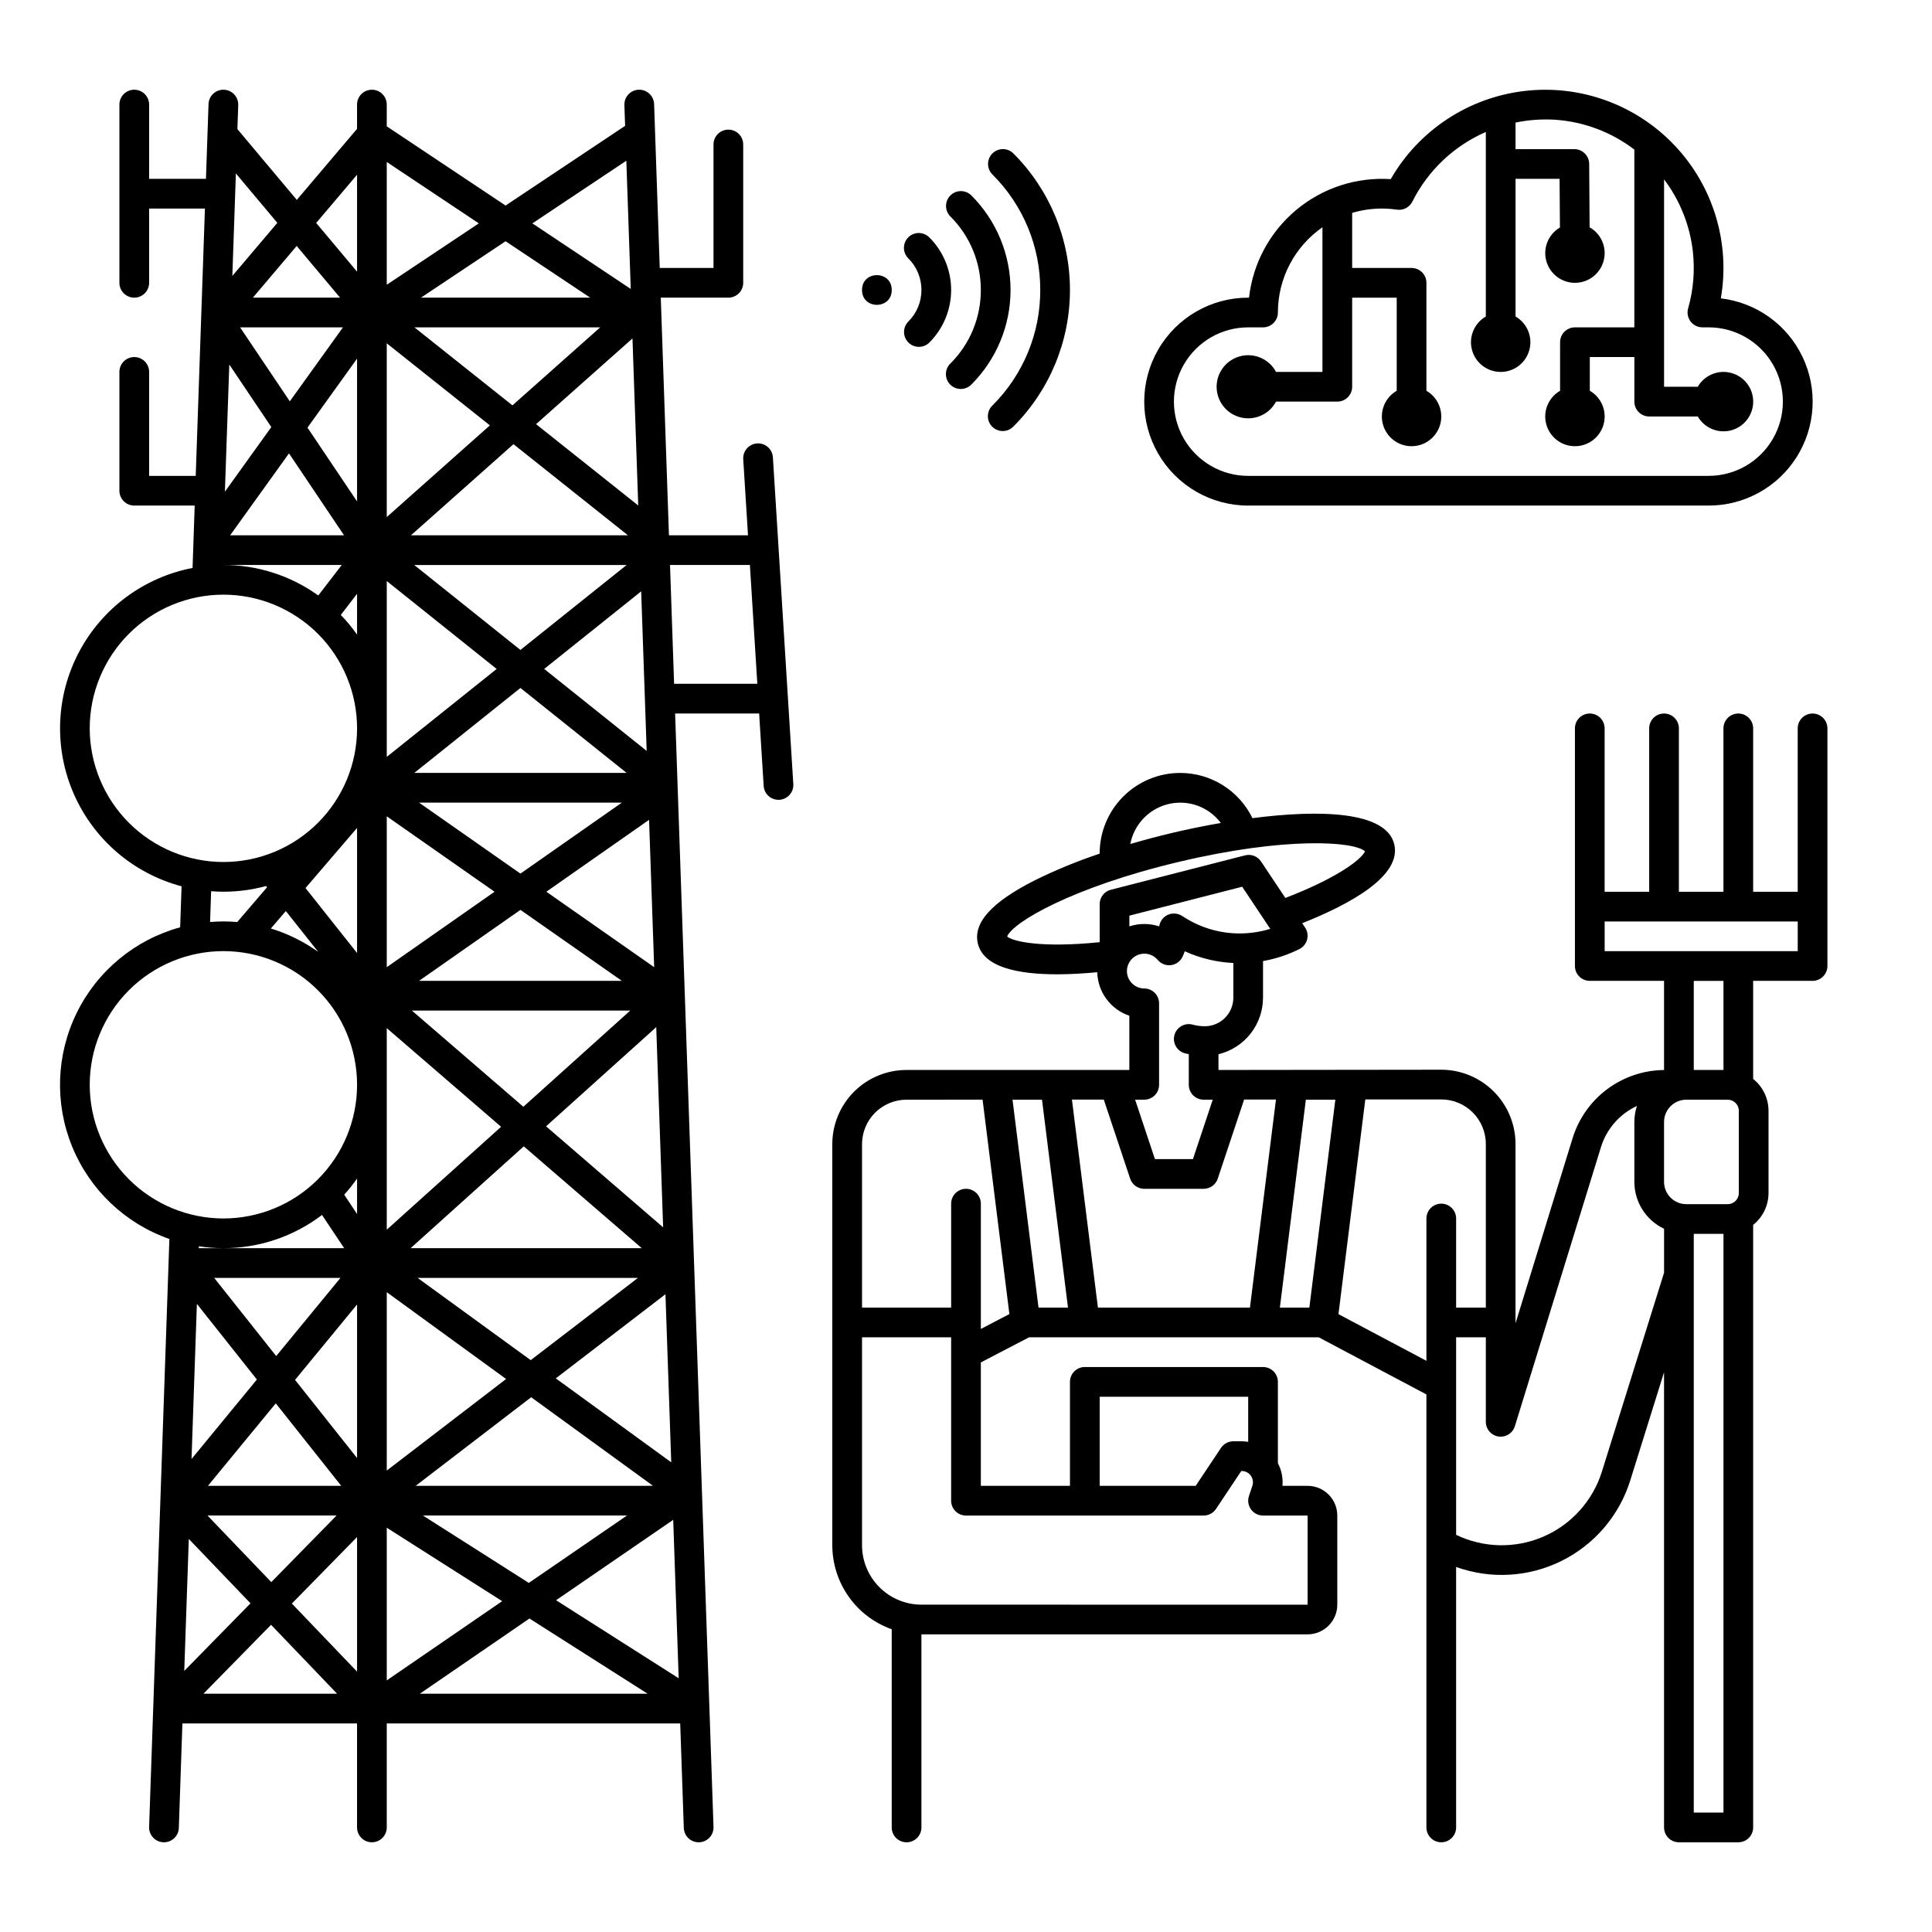 <?xml version="1.0" encoding="UTF-8"?>
<!-- The Best Svg Icon site in the world: iconSvg.co, Visit us! https://iconsvg.co -->
<svg fill="#000000" width="800px" height="800px" version="1.1" viewBox="144 144 512 512" xmlns="http://www.w3.org/2000/svg">
 <g>
  <path d="m624.35 333.09c-2.176 0-3.938 1.762-3.938 3.938v43.297h-11.809v-43.297c0-2.176-1.762-3.938-3.934-3.938-2.176 0-3.938 1.762-3.938 3.938v43.297h-11.809v-43.297c0-2.176-1.762-3.938-3.934-3.938-2.176 0-3.938 1.762-3.938 3.938v43.297h-11.809v-43.297c0-2.176-1.762-3.938-3.934-3.938-2.176 0-3.938 1.762-3.938 3.938v62.977c0 1.043 0.414 2.043 1.152 2.781 0.738 0.738 1.738 1.152 2.785 1.152h19.68v23.629c-5.445 0.051-10.73 1.836-15.09 5.094-4.363 3.262-7.57 7.824-9.16 13.031l-15.109 48.992v-47.52c-0.008-5.215-2.082-10.219-5.773-13.906-3.688-3.691-8.691-5.766-13.91-5.773l-59.039 0.07v-4.168c3.363-0.816 6.356-2.734 8.496-5.453s3.309-6.074 3.312-9.535v-9.703c3.348-0.594 6.59-1.664 9.633-3.184 1.012-0.504 1.754-1.418 2.047-2.512 0.289-1.09 0.094-2.254-0.531-3.195l-0.762-1.145c13.152-5.227 26.352-12.645 24.391-20.906-2.121-8.879-20-9.207-37.578-6.934l-0.004-0.004c-1.746-3.59-4.469-6.617-7.856-8.738-3.387-2.117-7.297-3.242-11.293-3.242-5.66 0-11.086 2.246-15.086 6.246-4.004 4-6.254 9.426-6.258 15.086v0.062-0.004c-5.91 1.969-11.68 4.34-17.262 7.102-11.406 5.777-16.316 11.246-15.016 16.703 1.48 6.262 10.516 8.168 20.992 8.168 3.465 0 7.086-0.219 10.648-0.551 0.141 5.246 3.535 9.852 8.508 11.531v14.375h-59.039c-5.219-0.008-10.23 2.066-13.922 5.758-3.691 3.691-5.762 8.699-5.758 13.922v106.27c0.008 4.879 1.523 9.641 4.344 13.625 2.816 3.988 6.801 7.004 11.402 8.637v52.523c0 2.172 1.762 3.934 3.934 3.934 2.176 0 3.938-1.762 3.938-3.934v-51.172h102.34c4.344-0.004 7.867-3.523 7.871-7.871v-23.613c-0.004-4.348-3.527-7.867-7.871-7.875h-6.66c0.18-2.074-0.242-4.156-1.211-6v-21.551c0-1.043-0.418-2.047-1.156-2.785-0.734-0.738-1.738-1.152-2.781-1.152h-47.23c-2.176 0-3.938 1.762-3.938 3.938v27.551h-23.617v-32.703l12.773-6.656h76.773l28.535 15.137v114.75c0 2.172 1.762 3.934 3.934 3.934 2.176 0 3.938-1.762 3.938-3.934v-69.027c9.156 3.297 19.258 2.711 27.969-1.617 8.715-4.332 15.281-12.031 18.18-21.32l8.953-28.664 0.004 120.63c0 1.043 0.414 2.043 1.152 2.781 0.738 0.738 1.738 1.152 2.781 1.152h15.746c1.043 0 2.043-0.414 2.781-1.152 0.738-0.738 1.152-1.738 1.152-2.781v-159.69c2.574-2.047 4.07-5.156 4.074-8.441v-21.785c-0.004-3.289-1.5-6.398-4.074-8.445v-25.996h15.746c1.043 0 2.043-0.414 2.781-1.152 0.738-0.738 1.156-1.738 1.156-2.781v-62.977c0-1.047-0.418-2.047-1.156-2.785-0.738-0.738-1.738-1.152-2.781-1.152zm-22.496 102.34c1.629 0 2.953 1.324 2.953 2.953v21.785c0 1.629-1.324 2.949-2.953 2.949h-10.961c-3.258-0.004-5.898-2.644-5.902-5.902v-15.879c0.004-3.262 2.644-5.902 5.902-5.906zm-129.3-44.055c-5.144 0.004-10.184-1.441-14.543-4.172l-0.816-0.512c-1.133-0.707-2.547-0.793-3.758-0.227-1.207 0.566-2.051 1.707-2.231 3.031-2.57-0.836-5.34-0.836-7.91 0v-2.84l29.898-7.66 7.441 11.16v-0.004c-2.617 0.809-5.344 1.219-8.082 1.223zm-19.379-34.172c1.168-0.324 2.379-0.492 3.594-0.492 4.234 0 8.223 1.996 10.762 5.383-4.676 0.809-9.137 1.742-13.051 2.672-3.738 0.891-7.398 1.871-10.938 2.898v0.004c0.965-5.035 4.695-9.086 9.633-10.465zm-42.27 34.988c1.379-3.672 17.066-13.016 45.402-19.762 28.336-6.746 46.535-5.481 49.434-2.82-0.797 1.879-6.606 6.773-21.105 12.359l-6.438-9.652v-0.004c-0.926-1.395-2.633-2.047-4.25-1.633l-35.562 9.113c-1.742 0.445-2.961 2.012-2.961 3.809v10.09c-15.535 1.566-22.965-0.18-24.523-1.504zm31.746 9.156h-0.004c0-0.605 0.117-1.203 0.355-1.762 0.613-1.492 1.969-2.559 3.566-2.801 1.598-0.246 3.207 0.367 4.238 1.605 0.867 1.035 2.203 1.555 3.539 1.379 1.34-0.18 2.492-1.031 3.055-2.254 0.215-0.465 0.406-0.938 0.578-1.41l0.004-0.004c4.055 1.84 8.418 2.891 12.867 3.102v9.199c-0.008 4.176-3.391 7.559-7.566 7.566-1.082 0-2.16-0.145-3.203-0.43-2.098-0.574-4.262 0.66-4.836 2.758-0.574 2.098 0.66 4.262 2.758 4.836 0.344 0.098 0.688 0.172 1.039 0.246v8.117c0 1.043 0.414 2.043 1.152 2.781 0.738 0.738 1.738 1.152 2.785 1.152h2.41l-5.246 15.742-10.074 0.004-5.246-15.742 2.41-0.004c1.043 0 2.047-0.414 2.785-1.152s1.152-1.738 1.152-2.781v-21.602c0-2.168-1.754-3.926-3.922-3.934-2.539-0.016-4.594-2.074-4.602-4.617zm0.852 55.004h-0.004c0.535 1.609 2.039 2.695 3.734 2.695h15.746c1.695 0 3.199-1.082 3.738-2.691l6.988-20.965h8.441l-6.898 55.145h-40.285l-6.887-55.129h8.441zm-8.078 57.801h39.359v11.957c-0.566-0.094-1.145-0.145-1.719-0.152h-2.215c-1.316 0-2.547 0.66-3.277 1.754l-6.703 10.055h-25.445zm27.551 31.488h0.004c1.312 0 2.543-0.66 3.273-1.754l6.703-10.055h0.109c0.953 0 1.852 0.461 2.414 1.234 0.559 0.777 0.715 1.773 0.414 2.68l-0.906 2.707h0.004c-0.402 1.203-0.203 2.523 0.535 3.551 0.742 1.027 1.93 1.633 3.195 1.637h11.809v23.617l-102.34-0.004c-4.176-0.004-8.176-1.664-11.129-4.617-2.949-2.949-4.609-6.953-4.617-11.125v-55.105h23.617v43.297c0 1.043 0.414 2.043 1.152 2.781 0.738 0.738 1.738 1.156 2.785 1.156zm-62.977-86.594h0.004c-2.176 0-3.938 1.762-3.938 3.938v27.551h-23.617v-43.297c-0.004-3.133 1.238-6.141 3.453-8.355 2.215-2.215 5.223-3.457 8.355-3.453l20.137-0.012 7.106 56.824-7.562 3.945v-33.203c0-1.047-0.414-2.047-1.152-2.785-0.738-0.738-1.738-1.152-2.781-1.152zm19.219 31.488-6.887-55.105h7.812l6.887 55.105zm63.961 0 6.887-55.105h7.812l-6.887 55.105zm15.527 1.73 7.113-56.895 20.133-0.008c6.519 0.004 11.801 5.289 11.809 11.805v43.367h-7.871v-23.617c0-2.172-1.762-3.934-3.938-3.934-2.172 0-3.934 1.762-3.934 3.934v37.715zm69.816 41.723c-2.41 7.719-8.062 14.004-15.48 17.223-7.418 3.219-15.867 3.051-23.152-0.461v-52.344h7.871v22.395c0 1.949 1.422 3.602 3.348 3.894 0.195 0.027 0.391 0.043 0.59 0.043 1.727 0 3.25-1.129 3.758-2.777l22.809-73.941c1.48-4.832 4.949-8.801 9.531-10.926-0.445 1.371-0.672 2.801-0.676 4.242v15.879c0.008 5.312 3.074 10.148 7.875 12.426v11.633zm24.344 90.371v-153.37h7.871v153.37zm7.871-196.8h-7.871v-23.617h7.871zm19.68-31.488h-51.168v-7.871h51.168z"/>
  <path d="m344.65 261.51c-2.168 0.137-3.816 2.004-3.684 4.176l1.262 20.172h-20.949l-2.164-62.977h17.91c1.043 0 2.043-0.414 2.781-1.152 0.738-0.738 1.152-1.742 1.152-2.785v-36.652c0-2.176-1.762-3.938-3.934-3.938-2.176 0-3.938 1.762-3.938 3.938v32.719h-14.246l-1.496-43.434c-0.078-2.176-1.898-3.875-4.074-3.801-2.172 0.074-3.875 1.898-3.801 4.07l0.191 5.5-31.68 21.125-31.488-20.992v-5.766c0-2.176-1.762-3.938-3.934-3.938-2.176 0-3.938 1.762-3.938 3.938v6.43l-15.965 18.828-15.742-18.762 0.219-6.363c0.074-2.172-1.625-3.996-3.801-4.07-2.172-0.074-3.996 1.625-4.07 3.801l-0.68 19.816h-15.062v-19.68c0-2.176-1.766-3.938-3.938-3.938-2.176 0-3.938 1.762-3.938 3.938v47.23c0 2.176 1.762 3.938 3.938 3.938 2.172 0 3.938-1.762 3.938-3.938v-19.68h14.789l-2.441 70.848h-12.348v-27.551c0-2.176-1.766-3.938-3.938-3.938-2.176 0-3.938 1.762-3.938 3.938v31.488c0 1.043 0.414 2.043 1.152 2.781s1.742 1.152 2.785 1.152h16.016l-0.566 16.531c-12.938 2.492-24.035 10.734-30.156 22.402-6.121 11.664-6.598 25.48-1.293 37.539 5.301 12.059 15.805 21.051 28.535 24.426l-0.375 10.867c-11.945 3.273-21.918 11.512-27.387 22.629-5.473 11.113-5.918 24.039-1.227 35.504 4.691 11.469 14.07 20.375 25.762 24.465l-5.371 155.81c-0.039 1.043 0.34 2.059 1.055 2.824 0.711 0.762 1.699 1.211 2.742 1.246h0.141c2.121 0 3.863-1.68 3.934-3.801l0.949-27.688h46.281v27.555c0 2.172 1.762 3.934 3.938 3.934 2.172 0 3.934-1.762 3.934-3.934v-27.555h77.77l0.953 27.688c0.074 2.121 1.812 3.801 3.934 3.801h0.141c1.043-0.035 2.027-0.484 2.742-1.246 0.711-0.766 1.09-1.781 1.055-2.824l-10.176-295.07h21.984c0.098 0 0.188-0.023 0.281-0.027l1.203 19.215c0.129 2.074 1.848 3.688 3.922 3.691 0.082 0 0.168 0 0.25-0.008 2.172-0.137 3.82-2.004 3.684-4.176l-5.41-86.594v0.004c-0.145-2.168-2.008-3.812-4.176-3.684zm-98.156 19.52v-46.047l27.332 21.746zm33.582-19.32 30.34 24.148h-57.504zm-26.25-30.957h49.23l-23.258 20.672zm-15.203 8.289v37.836l-13.137-19.551zm-17.82 11.316-13.176-19.605h27.258zm89.262 43.371-28.145 22.512-28.141-22.512zm-24.008-37.328 25.555-22.715 1.527 44.273zm-30.496-33.52 22.422-14.949 22.426 14.949zm-44.547 0 11.609-13.699 11.496 13.699zm-6.25 17.719 11.137 16.578-12.301 17.121zm15.824 23.547 14.586 21.711h-30.184zm18.035 48.031c-1.297-1.848-2.738-3.59-4.309-5.215l4.309-5.598zm7.871-14.195 29.129 23.297-29.129 23.301zm8.555 105.95 26.871-18.809 26.875 18.809zm55.977 7.871-28.332 25.496-29.547-25.496zm-64.531-11.496v-39.98l28.562 19.992zm8.555-43.605h53.746l-26.875 18.809zm-1.266-7.871 28.137-22.516 28.145 22.516zm-15.16 14.574v33.16l-13.66-17.23zm-10.285 32.867v-0.004c-3.82-2.738-8.066-4.836-12.562-6.211l3.969-4.629zm18.156 20.191 30.301 26.145-30.301 27.27zm-12.078 121.29h-35.309l17.973-21.855zm-12.227-28.074 16.434-19.98v40.695zm11 35.949-17.297 17.645-16.906-17.645zm5.434 5.699v35.668l-17.281-18.039zm7.871-2.469 30.586 19.465-30.586 20.992zm9.582-3.231h54.078l-26.016 17.855zm-1.918-7.871 30.609-23.477 32.281 23.473zm-7.664-4.047v-47.266l31.629 23.004zm8.168-51.059h58.402l-28.422 21.801zm-1.848-7.871 29.992-26.988 31.27 26.984zm-14.191-9.062-3.41-5.117c1.227-1.352 2.363-2.777 3.41-4.273zm-21.43 37.652-16.434-20.719h33.469zm-21.02-13.832 15.902 20.051-17.32 21.059zm14.211 79.359-17.555 17.91 1.203-34.973zm5.449 5.688 17.504 18.273h-35.426zm68.473-1.664 31.328 19.938h-60.383zm7.055-4.844 31.047-21.309 1.449 41.988zm-0.074-58.797 29.062-22.293 1.535 44.543zm-2.578-66.797 29.199-26.281 1.828 53.055zm28.652-42.172-28.578-19.996 27.223-19.055zm-29.145-79.039 25.699-20.559 1.461 42.285zm21.766-134.68 1.172 33.984-26.074-17.383zm-39.094 16.602-24.395 16.262v-32.523zm-32.266-12.891v25.691l-10.832-12.91zm-21.129 12.754-11.922 14.059 0.938-27.148zm-14.562 90.664h31.637l-6.219 8.086c-7.328-5.266-16.125-8.094-25.148-8.086-0.09 0-0.176 0.008-0.266 0.008zm-35.156 43.297c0-9.395 3.734-18.406 10.375-25.051 6.644-6.641 15.656-10.375 25.051-10.375s18.402 3.734 25.047 10.375c6.644 6.644 10.375 15.656 10.375 25.051 0 9.395-3.731 18.402-10.375 25.047-6.644 6.644-15.652 10.375-25.047 10.375-9.395-0.008-18.398-3.746-25.039-10.387s-10.375-15.645-10.387-25.035zm32.176 43.16c1.074 0.082 2.156 0.137 3.246 0.137h0.004c3.812-0.004 7.613-0.508 11.297-1.508l0.266 0.332-7.898 9.211c-1.207-0.102-2.43-0.164-3.664-0.164-1.191 0-2.363 0.062-3.531 0.156zm-32.176 51.305c0-9.398 3.734-18.406 10.375-25.051 6.644-6.644 15.656-10.375 25.051-10.375s18.402 3.731 25.047 10.375c6.644 6.644 10.375 15.652 10.375 25.051 0 9.395-3.731 18.402-10.375 25.047-6.644 6.644-15.652 10.375-25.047 10.375-9.395-0.012-18.398-3.746-25.039-10.387-6.641-6.641-10.375-15.645-10.387-25.035zm35.426 43.297v-0.004c9.438 0.012 18.621-3.082 26.133-8.805l5.871 8.805h-38.523l0.016-0.492h0.004c2.148 0.328 4.324 0.492 6.5 0.492zm119.44-149.57-1.082-31.488h21.168l1.969 31.488z"/>
  <path d="m380.32 220.85c0 5.25-7.875 5.25-7.875 0 0-5.246 7.875-5.246 7.875 0"/>
  <path d="m388.19 220.85c0.008 3.133-1.238 6.141-3.461 8.352-1.535 1.535-1.535 4.027 0.004 5.566 1.535 1.535 4.027 1.535 5.566 0 3.688-3.691 5.762-8.699 5.762-13.918s-2.074-10.227-5.762-13.914c-0.738-0.754-1.742-1.18-2.793-1.188-1.051-0.004-2.062 0.41-2.805 1.156-0.746 0.742-1.16 1.75-1.152 2.805 0.004 1.051 0.43 2.055 1.184 2.789 2.219 2.211 3.465 5.219 3.457 8.352z"/>
  <path d="m403.93 220.85c0.02 7.312-2.883 14.328-8.066 19.484-0.754 0.734-1.18 1.738-1.184 2.793-0.008 1.051 0.406 2.059 1.152 2.805 0.742 0.742 1.754 1.156 2.805 1.152 1.051-0.008 2.055-0.434 2.793-1.184 6.641-6.644 10.375-15.656 10.375-25.051 0-9.395-3.734-18.402-10.375-25.047-1.539-1.539-4.031-1.539-5.566 0-1.539 1.535-1.539 4.027 0 5.566 5.18 5.156 8.086 12.172 8.066 19.48z"/>
  <path d="m419.68 220.85c0.031 11.488-4.535 22.512-12.684 30.617-0.758 0.73-1.191 1.738-1.199 2.797-0.012 1.055 0.406 2.07 1.152 2.816 0.746 0.746 1.762 1.16 2.816 1.152s2.062-0.441 2.797-1.203c9.598-9.594 14.988-22.609 14.988-36.18 0-13.57-5.391-26.586-14.988-36.18-1.535-1.539-4.027-1.539-5.566 0-1.535 1.535-1.539 4.027 0 5.566 8.148 8.102 12.715 19.125 12.684 30.613z"/>
  <path d="m600.04 223.07c2.543-14.699-2.008-29.734-12.273-40.555-10.266-10.824-25.039-16.16-39.852-14.395-14.812 1.766-27.922 10.422-35.359 23.352-9.098-0.598-18.074 2.332-25.066 8.184-6.996 5.848-11.469 14.164-12.488 23.227h-0.219c-9.844 0-18.938 5.25-23.859 13.773-4.922 8.527-4.922 19.027 0 27.555 4.922 8.523 14.016 13.773 23.859 13.773h122.02c9.461 0.008 18.266-4.84 23.316-12.84 5.051-8.004 5.644-18.035 1.566-26.578-4.074-8.539-12.246-14.391-21.645-15.496zm-3.238 47.043h-122.02c-7.031 0-13.527-3.75-17.043-9.84-3.516-6.09-3.516-13.59 0-19.68s10.012-9.84 17.043-9.84h3.938c1.043 0 2.047-0.414 2.781-1.152 0.738-0.738 1.156-1.738 1.156-2.785 0-9.008 4.41-17.445 11.805-22.59v38.336h-12.297c-1.809-3.387-5.688-5.109-9.41-4.18-3.723 0.934-6.336 4.277-6.336 8.113 0 3.84 2.613 7.184 6.336 8.117 3.723 0.93 7.602-0.793 9.41-4.18h16.234c1.043 0 2.047-0.414 2.785-1.152 0.738-0.738 1.152-1.738 1.152-2.785v-23.613h11.809v24.68-0.004c-3.086 1.781-4.59 5.414-3.668 8.855 0.922 3.441 4.039 5.836 7.602 5.836s6.684-2.394 7.606-5.836-0.582-7.074-3.668-8.855v-28.613c0-1.043-0.414-2.043-1.152-2.781-0.738-0.738-1.742-1.152-2.785-1.152h-15.742v-14.594c2.555-0.766 5.203-1.152 7.871-1.152 1.34 0.004 2.676 0.102 4 0.297 1.68 0.242 3.324-0.621 4.086-2.137 4.125-8.242 11.016-14.773 19.465-18.453v48.906c-3.086 1.781-4.59 5.414-3.668 8.855 0.922 3.441 4.043 5.832 7.606 5.832s6.68-2.391 7.602-5.832c0.926-3.441-0.582-7.074-3.664-8.855v-36.484h11.672l0.09 12.898h-0.004c-3.07 1.805-4.551 5.445-3.602 8.879 0.945 3.438 4.082 5.805 7.644 5.781 3.562-0.027 6.664-2.441 7.562-5.891 0.898-3.449-0.633-7.07-3.731-8.828l-0.117-16.805c-0.016-2.16-1.773-3.906-3.938-3.906h-15.578v-7.043c3.398-0.703 6.879-0.957 10.348-0.758 7.672 0.496 15.027 3.25 21.137 7.918v47.113h-15.742c-2.172 0-3.938 1.762-3.938 3.938v12.871-0.004c-3.086 1.781-4.59 5.414-3.668 8.855 0.926 3.441 4.043 5.836 7.606 5.836s6.68-2.394 7.606-5.836c0.922-3.441-0.582-7.074-3.668-8.855v-8.934h11.809v11.809h-0.004c0 1.043 0.418 2.047 1.156 2.785 0.738 0.738 1.738 1.152 2.781 1.152h12.871c1.781 3.086 5.414 4.59 8.855 3.668s5.832-4.043 5.832-7.606-2.391-6.68-5.832-7.602c-3.441-0.926-7.074 0.582-8.855 3.664h-8.934v-54.957c4.227 5.59 6.863 12.215 7.637 19.18 0.555 5.043 0.125 10.148-1.262 15.027-0.336 1.188-0.094 2.461 0.648 3.445 0.746 0.984 1.906 1.562 3.141 1.562h1.645c7.031 0 13.527 3.75 17.043 9.84s3.516 13.59 0 19.68c-3.516 6.09-10.012 9.84-17.043 9.84z"/>
 </g>
</svg>